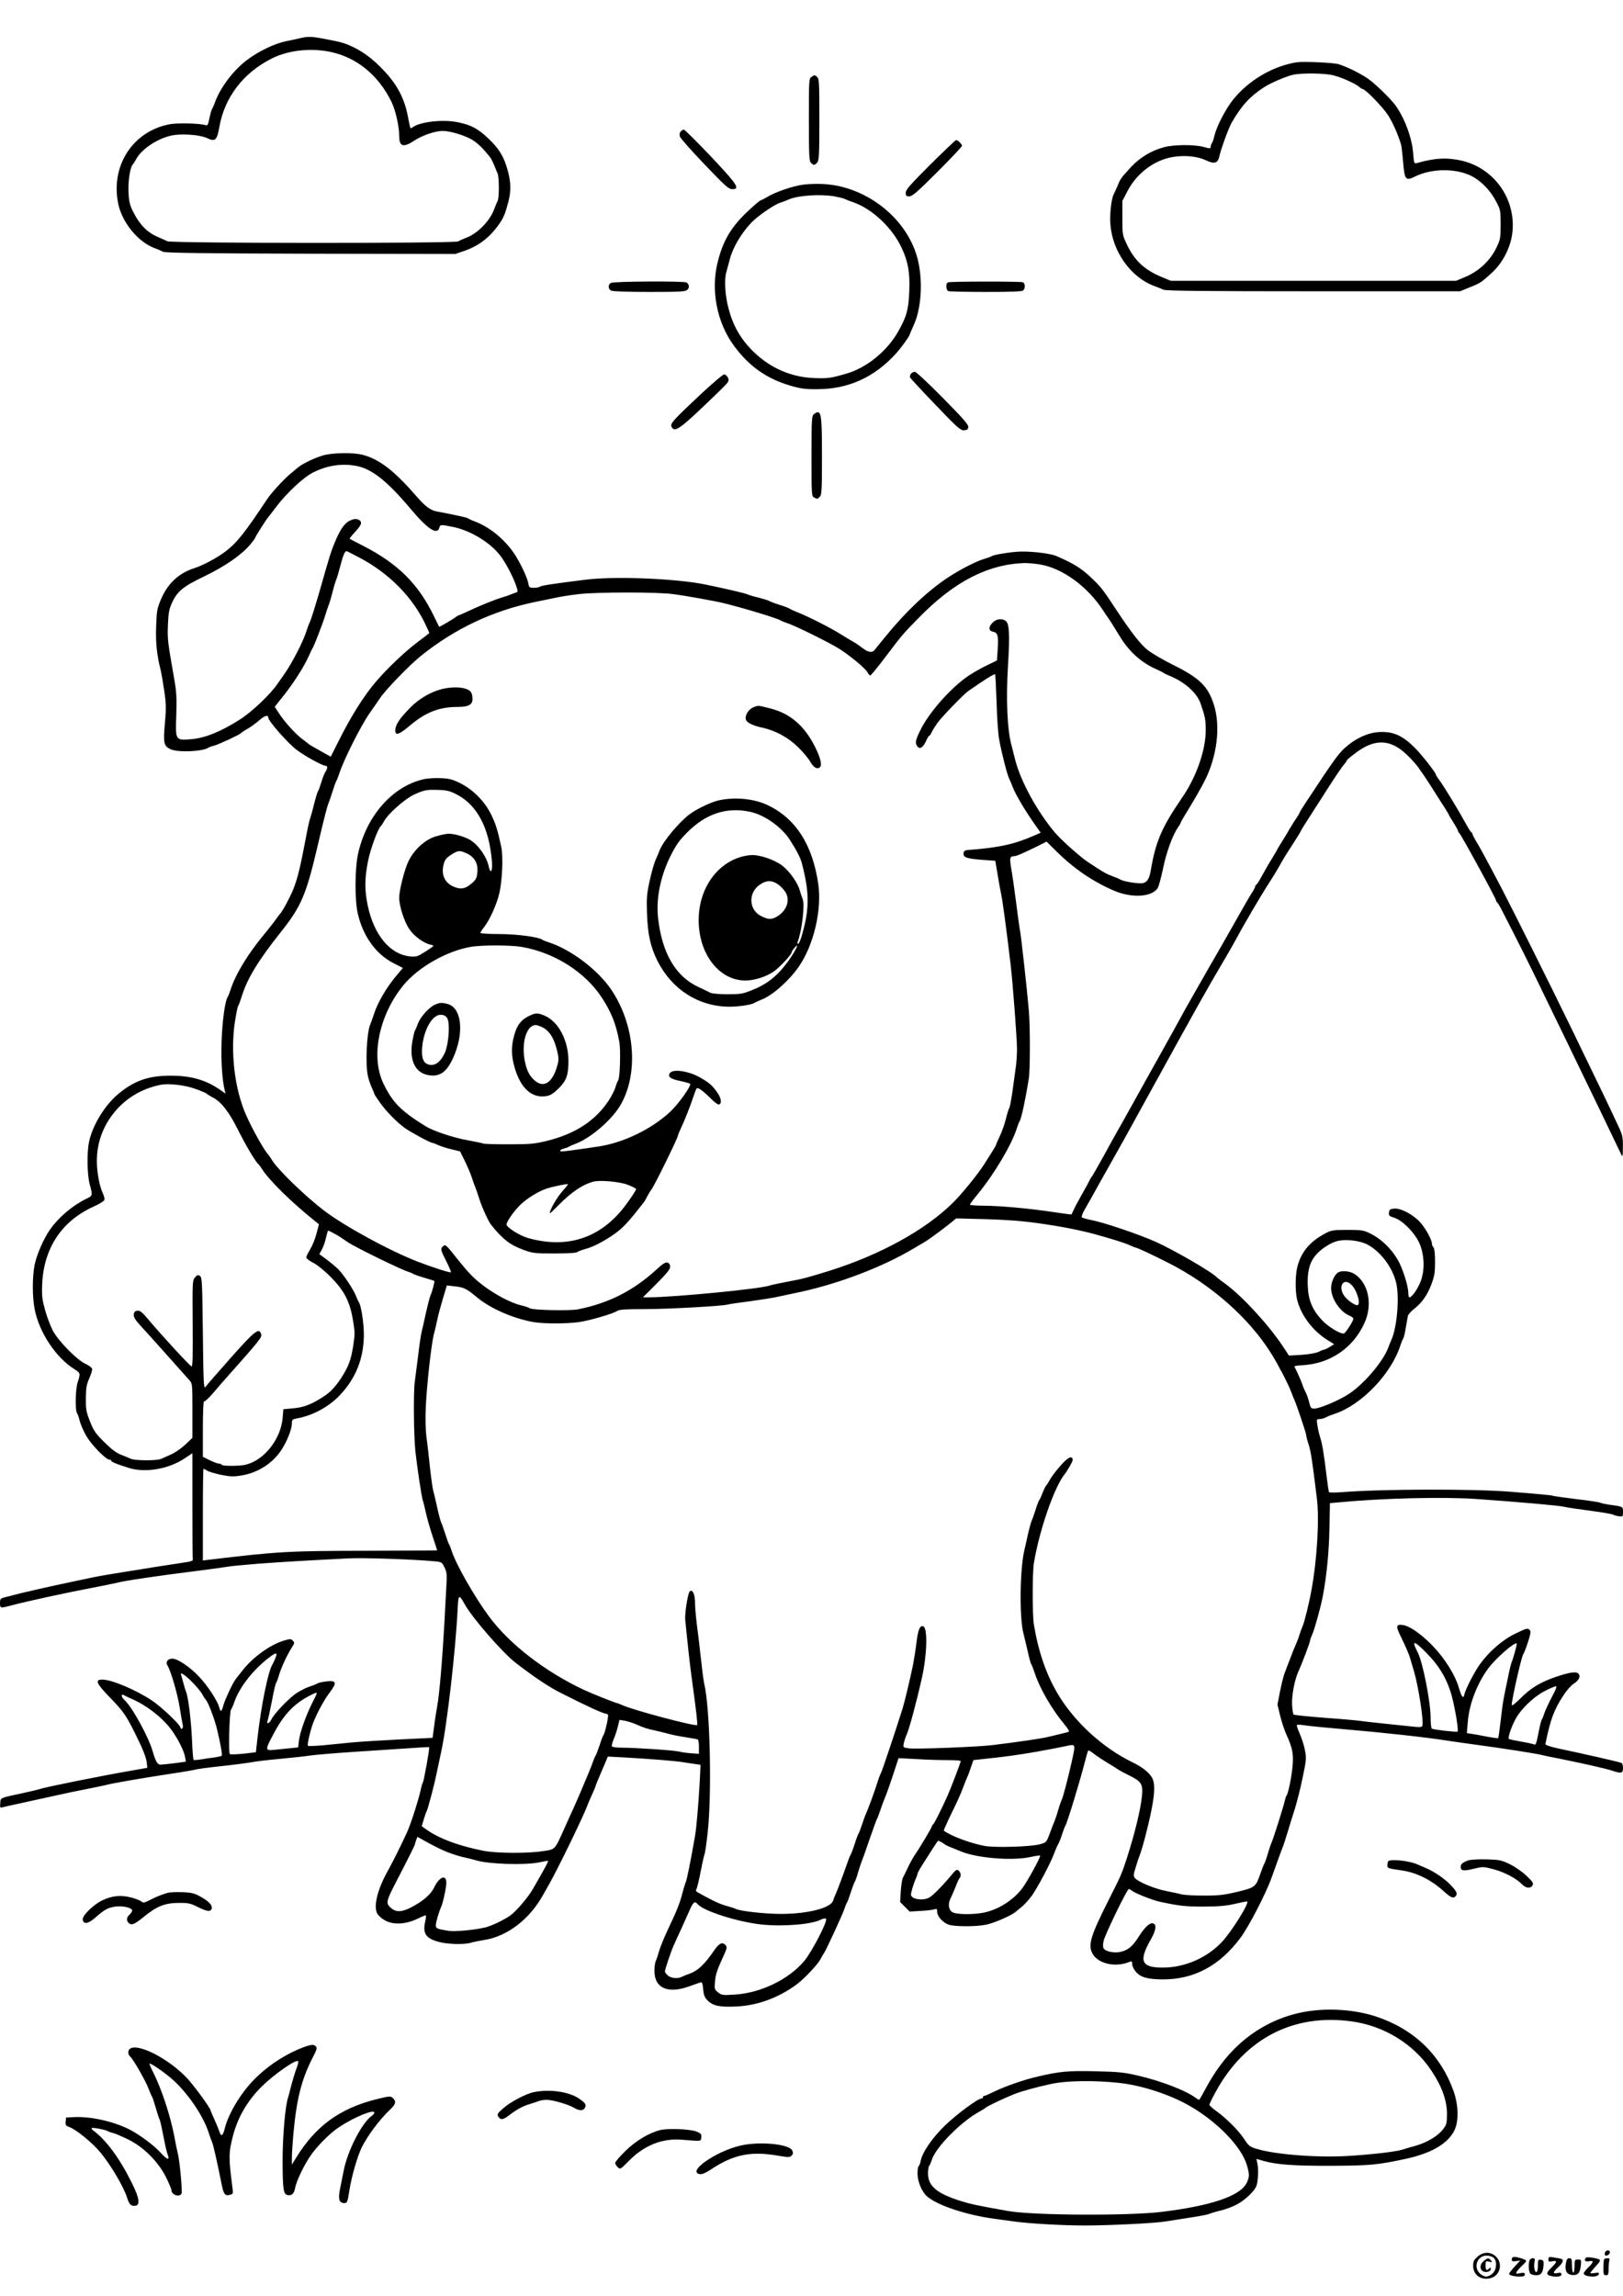 <?xml version="1.0" standalone="no"?>
<!DOCTYPE svg PUBLIC "-//W3C//DTD SVG 20010904//EN"
 "http://www.w3.org/TR/2001/REC-SVG-20010904/DTD/svg10.dtd">
<svg version="1.0" xmlns="http://www.w3.org/2000/svg"
 width="1240pt" height="1754pt" viewBox="0 0 1240 1754"
 preserveAspectRatio="xMidYMid meet">

<g transform="translate(0,1754) scale(0.1,-0.1)"
fill="#000000" stroke="none">
<path d="M2300 17250 c-19 -5 -71 -16 -115 -25 -89 -18 -215 -79 -304 -148
-100 -77 -196 -205 -237 -314 -9 -26 -21 -52 -25 -58 -4 -5 -12 -36 -19 -68
-11 -54 -14 -58 -33 -52 -43 13 -213 17 -270 6 -284 -53 -455 -320 -393 -611
31 -143 152 -289 278 -336 24 -8 52 -21 63 -27 15 -9 301 -13 1127 -15 l1107
-2 70 24 c113 40 195 104 267 208 34 50 44 75 69 171 20 79 19 143 -6 235 -28
104 -66 167 -148 244 -79 75 -130 103 -232 124 -114 24 -292 4 -347 -39 -7 -5
-14 -8 -16 -6 -2 2 -11 41 -19 87 -27 142 -84 249 -191 360 -73 77 -144 131
-217 167 -70 35 -94 42 -214 65 -106 21 -139 23 -195 10z m213 -104 c207 -40
376 -176 478 -384 31 -64 59 -187 59 -260 0 -82 30 -92 114 -37 59 40 161 75
219 75 57 0 174 -36 228 -70 43 -28 78 -62 132 -129 9 -12 24 -41 33 -64 9
-23 20 -50 25 -60 13 -25 14 -188 1 -212 -6 -11 -18 -40 -27 -64 -32 -89 -127
-185 -212 -217 -27 -10 -54 -22 -62 -28 -21 -16 -2189 -15 -2222 1 -13 6 -45
21 -71 32 -80 33 -140 93 -188 188 -28 55 -34 79 -38 150 -5 85 12 195 32 216
6 7 17 24 25 39 44 85 184 173 297 187 81 10 203 -2 246 -24 62 -30 76 -17 94
85 39 226 183 414 400 523 123 62 287 81 437 53z"/>
<path d="M9905 17064 c-182 -30 -363 -136 -483 -284 -57 -71 -126 -203 -143
-275 -6 -27 -16 -54 -20 -59 -5 -6 -9 -17 -9 -27 0 -15 -5 -15 -52 -2 -71 20
-228 19 -303 -1 -96 -25 -184 -78 -251 -149 -80 -87 -83 -91 -105 -145 -11
-26 -24 -54 -29 -64 -19 -35 -33 -153 -26 -235 16 -206 157 -403 336 -468 25
-9 56 -22 69 -28 18 -9 317 -12 1145 -12 l1121 0 76 31 c84 34 84 35 169 112
77 71 135 180 152 285 40 260 -125 507 -381 569 -112 26 -209 22 -347 -18 -20
-5 -21 -1 -27 73 -8 119 -67 276 -139 373 -40 52 -155 164 -208 200 -61 42
-164 92 -225 110 -42 12 -269 22 -320 14z m280 -99 c63 -15 178 -66 202 -91 8
-7 19 -14 24 -14 20 0 155 -139 194 -200 36 -56 79 -153 100 -227 3 -12 10
-70 15 -129 11 -138 19 -149 92 -112 138 68 341 63 458 -12 66 -43 123 -106
161 -180 33 -62 34 -70 34 -175 0 -103 -2 -114 -32 -177 -46 -96 -130 -176
-230 -220 l-78 -33 -1090 0 -1090 0 -70 29 c-133 56 -208 126 -267 252 -32 67
-33 73 -33 199 l0 130 38 73 c71 138 206 240 349 263 90 15 188 5 253 -26 63
-30 90 -22 101 30 12 57 72 220 95 260 78 132 135 195 244 267 51 34 175 87
229 98 68 13 237 11 301 -5z"/>
<path d="M6202 16954 c-22 -15 -22 -17 -22 -329 0 -272 2 -316 16 -329 20 -20
27 -20 47 2 15 16 17 54 17 329 0 286 -1 311 -18 326 -16 15 -20 15 -40 1z"/>
<path d="M5200 16535 c-7 -8 -10 -25 -6 -37 3 -13 88 -108 188 -213 159 -166
185 -190 212 -190 63 0 41 34 -163 250 -107 113 -200 205 -206 205 -7 0 -18
-7 -25 -15z"/>
<path d="M7108 16283 c-154 -154 -188 -192 -188 -215 0 -24 4 -28 28 -28 22 0
62 35 215 188 103 103 187 192 187 198 0 13 -32 44 -45 44 -5 0 -93 -84 -197
-187z"/>
<path d="M6140 16130 c-80 -10 -221 -58 -282 -97 -21 -12 -41 -23 -46 -23 -5
0 -43 -32 -86 -72 -134 -123 -199 -228 -241 -393 -57 -217 -9 -469 124 -648
115 -156 248 -250 433 -304 77 -22 112 -27 203 -26 238 1 436 91 601 273 39
43 104 133 104 144 0 2 14 34 30 70 58 125 72 327 35 491 -71 314 -384 569
-720 589 -44 3 -114 1 -155 -4z m236 -90 c32 -6 68 -15 79 -20 11 -6 40 -17
64 -25 144 -50 299 -195 370 -349 49 -104 64 -189 58 -331 -6 -141 -20 -193
-84 -306 -84 -150 -240 -277 -393 -322 -123 -36 -145 -39 -250 -35 -179 7
-341 79 -470 208 -93 93 -150 193 -184 324 -27 101 -34 223 -16 280 5 17 16
60 26 96 22 87 86 196 163 278 42 46 176 139 218 152 21 7 52 18 68 26 71 31
240 43 351 24z"/>
<path d="M4668 15379 c-24 -13 -23 -46 1 -59 12 -6 123 -10 292 -10 235 0 275
2 290 16 18 16 15 42 -5 56 -17 12 -558 9 -578 -3z"/>
<path d="M7243 15383 c-19 -7 -16 -60 3 -67 9 -3 138 -6 288 -6 198 0 275 3
284 12 17 17 15 55 -4 62 -19 7 -553 7 -571 -1z"/>
<path d="M6960 14685 c-6 -8 -10 -20 -8 -27 3 -7 90 -101 194 -209 168 -176
192 -197 219 -196 23 2 31 7 33 24 3 18 -39 66 -194 223 -108 110 -205 200
-214 200 -10 0 -23 -7 -30 -15z"/>
<path d="M5350 14525 c-213 -200 -232 -222 -219 -246 25 -47 64 -18 349 258
90 87 94 92 82 117 -6 14 -20 26 -29 26 -10 0 -92 -70 -183 -155z"/>
<path d="M6218 14376 c-16 -12 -18 -40 -18 -319 0 -293 1 -307 19 -317 25 -13
27 -13 45 6 14 13 16 56 16 310 0 335 -6 363 -62 320z"/>
<path d="M2482 14065 c-57 -13 -172 -66 -208 -98 -8 -7 -36 -30 -62 -52 -47
-40 -140 -141 -171 -188 -173 -260 -230 -332 -319 -400 -61 -47 -171 -106
-237 -127 -119 -38 -204 -117 -255 -238 -30 -71 -33 -88 -37 -207 -5 -125 6
-223 36 -340 5 -22 17 -91 26 -154 15 -98 15 -132 5 -245 -14 -151 -9 -175 43
-199 55 -27 251 -18 292 13 6 4 23 10 40 14 33 8 197 84 205 95 3 4 25 19 50
33 25 14 65 44 90 65 43 38 70 45 70 20 1 -25 149 -194 214 -243 64 -49 200
-124 225 -124 15 0 14 -21 -2 -45 -8 -11 -22 -47 -32 -80 -10 -33 -21 -64 -26
-70 -4 -5 -17 -48 -29 -95 -11 -47 -25 -96 -30 -110 -6 -14 -21 -83 -34 -155
-42 -221 -63 -307 -94 -385 -26 -65 -85 -174 -102 -190 -3 -3 -17 -21 -30 -40
-13 -19 -54 -71 -90 -115 -127 -152 -223 -311 -260 -430 -7 -22 -16 -44 -20
-50 -20 -26 -42 -184 -47 -340 -5 -154 4 -291 24 -374 l6 -25 -31 22 c-114 81
-226 115 -387 115 -169 1 -280 -38 -402 -140 -103 -86 -197 -240 -223 -367
-17 -81 -14 -249 5 -321 24 -90 25 -88 -31 -115 -103 -51 -212 -144 -275 -237
-47 -68 -97 -184 -114 -262 -19 -94 -19 -252 1 -348 36 -175 162 -363 301
-451 48 -30 49 -33 27 -99 -18 -51 -21 -216 -6 -237 5 -6 15 -33 21 -60 7 -27
30 -80 51 -116 40 -68 149 -180 176 -180 8 0 14 -4 14 -9 0 -8 44 -26 137 -55
124 -38 300 -8 421 72 l62 41 0 -404 c0 -223 1 -408 3 -412 1 -4 -18 -11 -43
-15 -25 -4 -133 -21 -240 -37 -279 -44 -428 -69 -485 -81 -27 -6 -102 -22
-165 -35 -130 -27 -352 -77 -420 -95 -25 -7 -62 -16 -82 -21 -35 -9 -38 -13
-38 -44 0 -39 4 -40 65 -24 146 39 437 102 685 149 58 11 123 25 145 30 55 15
326 55 600 89 127 16 241 32 255 35 14 3 113 12 220 21 176 13 306 21 690 41
112 6 497 -7 655 -22 59 -5 61 -6 81 -47 19 -39 20 -53 13 -167 -4 -69 -10
-179 -13 -245 -17 -300 -39 -562 -57 -655 -5 -30 -16 -95 -22 -145 l-12 -90
-250 -12 c-137 -7 -302 -17 -365 -23 -63 -6 -164 -16 -223 -22 -60 -5 -111 -7
-114 -4 -9 9 22 136 47 194 34 79 81 165 123 219 53 71 46 88 -30 79 -31 -4
-61 -10 -67 -15 -6 -4 -33 -16 -60 -24 -27 -9 -70 -31 -97 -48 -58 -37 -174
-158 -196 -204 -16 -33 -41 -39 -28 -6 4 9 18 74 32 145 13 72 28 135 32 140
5 6 14 31 21 55 14 53 64 161 98 214 23 35 24 39 9 54 -15 16 -21 15 -74 -1
-102 -32 -232 -126 -311 -227 -23 -29 -46 -59 -51 -65 -22 -27 -81 -154 -93
-196 -14 -54 -23 -60 -33 -21 -12 49 -89 167 -154 235 -69 74 -164 138 -204
138 -36 0 -55 -26 -37 -53 26 -43 79 -225 94 -328 9 -57 19 -114 22 -125 3
-12 1 -25 -5 -28 -6 -4 -11 -2 -11 4 0 23 -146 162 -225 214 -120 79 -303 156
-373 156 -59 0 -48 -27 56 -135 105 -108 124 -136 196 -280 59 -118 85 -185
88 -226 l3 -33 -125 -22 c-225 -39 -663 -127 -691 -139 -9 -3 -65 -17 -125
-30 -191 -41 -179 -36 -182 -79 -3 -33 -1 -37 15 -32 10 3 72 17 138 31 66 14
181 40 255 56 74 17 190 41 257 54 67 13 132 27 144 30 30 10 266 51 489 85
102 15 192 31 200 34 8 3 98 15 200 26 102 11 205 25 230 30 25 5 122 17 215
25 94 9 195 20 225 25 30 5 195 19 365 30 171 11 362 24 425 28 63 5 117 7
119 6 5 -5 -40 -257 -48 -269 -4 -5 -13 -37 -20 -70 -16 -72 -74 -253 -103
-315 -47 -102 -105 -219 -142 -285 -87 -154 -118 -292 -78 -341 66 -79 185
-89 310 -27 28 14 54 24 56 22 2 -2 0 -25 -6 -50 -20 -87 6 -126 102 -152 65
-19 196 -22 244 -8 17 6 64 15 105 22 176 27 347 158 450 344 13 22 38 67 56
100 31 53 156 304 205 410 41 87 80 175 80 180 0 2 14 34 30 70 17 36 30 68
30 71 0 5 12 34 78 188 l16 38 116 -6 c227 -13 396 -27 460 -37 36 -6 80 -13
99 -15 l33 -5 -6 -127 c-9 -166 -25 -354 -36 -417 -31 -178 -62 -333 -70 -350
-5 -11 -17 -49 -26 -85 -18 -73 -44 -138 -114 -285 -26 -55 -55 -127 -65 -160
-9 -33 -21 -68 -26 -77 -5 -10 -9 -43 -9 -74 0 -130 101 -176 263 -118 39 14
79 28 88 31 13 4 17 -6 21 -51 4 -45 11 -63 33 -86 41 -42 91 -53 220 -47 161
7 320 65 461 168 58 43 163 154 184 196 8 15 18 34 24 41 16 22 142 295 156
337 7 22 16 45 20 50 5 6 18 42 30 80 13 39 26 75 30 80 5 6 16 37 25 70 10
33 23 74 30 90 7 17 34 93 60 170 27 77 51 145 55 150 4 6 15 35 25 65 10 30
24 69 31 85 14 31 49 130 87 248 l22 67 135 -7 c74 -5 181 -8 238 -8 56 0 102
-3 102 -7 0 -11 -78 -215 -102 -268 -51 -113 -103 -215 -110 -218 -5 -2 -8 -7
-8 -12 0 -8 -84 -151 -133 -223 -15 -23 -39 -67 -53 -97 -14 -30 -30 -64 -36
-74 -6 -11 -13 -57 -16 -102 l-5 -83 37 -37 36 -36 83 5 c45 2 92 8 105 12 19
6 22 4 22 -18 0 -35 43 -83 88 -99 46 -16 217 -16 291 1 57 12 185 68 217 94
11 9 34 28 52 43 19 15 51 51 73 80 43 59 146 252 174 329 10 28 24 59 31 70
6 11 20 45 29 75 10 30 21 60 25 65 13 18 113 346 149 488 11 43 22 81 25 85
3 3 23 -8 44 -25 20 -16 69 -48 107 -71 39 -23 75 -46 81 -51 7 -5 42 -24 79
-42 96 -47 108 -67 100 -155 -10 -104 -54 -286 -115 -476 -41 -125 -42 -128
-143 -328 -134 -266 -155 -336 -122 -400 42 -81 177 -112 288 -65 14 6 17 2
17 -19 0 -14 13 -41 30 -60 36 -41 92 -56 206 -56 238 0 434 105 593 320 63
85 195 340 236 457 38 107 81 225 89 243 3 8 18 53 32 100 14 47 39 128 56
180 16 52 44 160 60 240 28 134 30 150 18 210 -6 36 -25 93 -40 127 -16 35
-25 65 -21 67 4 3 36 1 72 -5 35 -5 170 -18 299 -29 271 -23 630 -62 769 -85
53 -8 164 -24 246 -35 174 -23 449 -66 485 -76 14 -4 77 -17 140 -29 182 -37
351 -75 398 -91 69 -23 82 -20 82 21 0 20 -6 37 -12 39 -50 15 -285 68 -478
109 -64 14 -104 27 -103 34 37 185 65 262 139 374 23 37 59 76 78 88 39 25 54
55 36 76 -16 19 -68 12 -175 -25 -117 -40 -191 -85 -267 -162 -44 -44 -68 -62
-68 -50 2 49 74 367 88 386 5 6 21 47 35 90 20 59 24 83 16 93 -16 19 -23 17
-114 -27 -96 -46 -202 -139 -270 -235 -42 -59 -109 -190 -117 -228 -6 -36 -21
-21 -38 38 -22 78 -62 153 -127 242 -90 121 -228 236 -300 249 -56 10 -61 -6
-25 -78 37 -76 68 -146 75 -173 3 -11 17 -58 31 -105 33 -112 75 -382 63 -413
-4 -11 -20 -12 -83 -5 -44 5 -142 15 -219 23 -77 8 -156 17 -175 20 -19 3
-139 14 -267 23 -128 10 -236 21 -240 25 -4 4 -9 37 -11 72 -5 71 19 194 49
260 27 58 89 223 89 236 0 6 7 25 15 42 18 40 63 200 81 292 29 151 48 338 51
522 l4 191 67 6 c337 32 794 43 1047 26 316 -22 644 -51 676 -60 19 -5 108
-18 199 -30 91 -12 170 -26 175 -30 6 -4 25 -10 43 -12 31 -4 32 -4 32 33 0
41 1 41 -105 55 -27 4 -57 10 -65 14 -8 5 -93 18 -189 29 -95 12 -177 23 -180
26 -6 3 -118 14 -321 30 -289 23 -982 21 -1285 -3 -53 -4 -99 -4 -101 0 -3 4
-11 60 -19 125 -19 163 -34 251 -50 298 -7 22 -16 61 -20 88 -7 45 -6 47 16
47 13 0 36 6 51 14 14 8 43 19 65 26 205 68 433 305 503 525 7 22 16 45 21 50
4 6 13 42 19 80 7 39 14 80 16 91 2 12 23 36 46 54 61 47 104 108 135 192 23
62 27 88 27 171 0 61 -5 102 -12 109 -7 7 -12 19 -12 28 0 30 -50 120 -91 165
-55 59 -147 107 -197 103 -32 -3 -37 -7 -40 -30 -3 -24 2 -28 40 -40 66 -20
167 -125 198 -208 36 -95 35 -212 -3 -295 -27 -58 -62 -105 -79 -105 -4 0 -8
12 -8 28 0 50 -30 152 -66 230 -45 93 -130 182 -220 227 -56 28 -66 30 -179
30 -111 0 -124 -2 -170 -27 -114 -60 -179 -136 -210 -243 -19 -64 -21 -188 -6
-258 27 -117 115 -237 225 -308 l59 -37 -34 -21 c-19 -12 -38 -21 -44 -21 -5
0 -23 -7 -40 -16 -18 -9 -70 -19 -128 -23 l-99 -6 -46 70 c-110 165 -305 378
-437 476 -33 24 -62 46 -65 49 -36 41 -324 208 -470 274 -127 57 -396 148
-490 166 -36 7 -69 16 -74 21 -5 4 4 29 19 56 37 64 72 126 109 194 17 31 56
100 86 153 98 173 108 191 309 557 368 669 428 775 551 984 30 50 66 113 81
140 85 158 203 359 284 485 23 36 52 83 64 105 30 54 55 96 118 192 29 46 53
85 53 88 0 2 26 45 58 94 31 49 99 155 150 234 51 80 104 158 117 173 14 16
25 32 25 36 0 3 30 29 68 57 144 109 262 106 385 -9 35 -33 77 -79 93 -102 16
-24 33 -47 37 -53 4 -5 28 -41 53 -80 24 -38 49 -77 54 -85 51 -79 90 -141 90
-145 0 -3 16 -29 35 -59 19 -30 35 -59 35 -65 0 -5 4 -11 8 -13 10 -4 282
-501 282 -516 0 -6 3 -12 8 -14 4 -2 22 -32 40 -68 115 -223 223 -439 300
-600 50 -102 134 -275 187 -385 188 -387 405 -838 422 -875 10 -21 12 -12 12
58 1 73 -3 91 -30 150 -82 176 -115 245 -366 762 -138 285 -463 936 -536 1075
-118 224 -170 320 -194 357 -12 21 -23 42 -23 47 0 5 -4 11 -8 13 -5 2 -22 28
-38 58 -64 116 -173 296 -211 346 -13 17 -23 34 -23 38 0 13 -107 150 -156
199 -101 103 -176 134 -292 124 -81 -8 -170 -51 -246 -119 -49 -43 -90 -100
-298 -416 -26 -40 -48 -75 -48 -78 0 -4 -14 -26 -30 -51 -17 -24 -39 -61 -51
-81 -11 -20 -33 -57 -49 -82 -16 -25 -33 -52 -37 -60 -3 -8 -17 -32 -30 -53
-30 -48 -58 -96 -97 -167 -16 -30 -33 -56 -38 -58 -4 -2 -8 -8 -8 -13 0 -5
-11 -28 -26 -50 -27 -43 -45 -75 -104 -179 -68 -120 -173 -305 -191 -335 -10
-16 -41 -70 -69 -120 -28 -49 -64 -112 -80 -140 -16 -27 -83 -146 -147 -264
-120 -216 -147 -265 -199 -357 -16 -28 -69 -124 -119 -214 -49 -89 -101 -181
-115 -205 -14 -24 -63 -112 -109 -197 -47 -84 -87 -155 -91 -158 -3 -3 -11
-16 -18 -30 -6 -14 -32 -61 -57 -105 -25 -44 -53 -96 -61 -115 -9 -19 -17 -36
-18 -37 -1 -1 -62 7 -136 18 -192 29 -408 48 -532 49 -60 0 -108 4 -108 8 0 4
28 42 63 84 128 157 257 376 297 503 7 22 16 45 20 50 13 19 45 168 70 325 11
69 11 406 0 525 -13 154 -59 568 -66 600 -4 17 -17 113 -30 215 -13 102 -30
221 -38 265 -14 82 -11 94 22 95 17 0 59 18 168 71 l80 40 75 -74 c132 -131
278 -231 439 -300 136 -59 289 -50 334 18 9 13 27 81 42 152 25 123 73 254
115 315 11 14 19 29 19 33 0 4 32 59 72 123 39 65 91 155 114 202 93 186 120
411 69 574 -45 144 -109 207 -318 310 -73 36 -157 86 -188 110 -55 43 -128
137 -242 310 -101 154 -115 172 -193 246 -74 70 -132 106 -264 163 -50 22
-221 40 -304 32 -83 -7 -177 -24 -191 -34 -5 -4 -30 -13 -55 -20 -62 -18 -190
-84 -280 -144 -155 -103 -320 -259 -473 -447 -42 -52 -82 -101 -87 -107 -17
-21 -50 -15 -89 16 -20 15 -49 36 -66 45 -16 9 -59 35 -95 57 -76 49 -252 138
-330 169 -30 12 -59 25 -65 29 -5 5 -41 19 -80 31 -38 12 -74 26 -80 30 -5 4
-41 15 -80 25 -38 9 -77 21 -85 25 -14 8 -166 43 -320 75 -225 46 -692 65
-915 37 -236 -29 -341 -45 -349 -53 -6 -5 -27 -9 -47 -9 -34 0 -37 3 -43 35
-9 47 -62 158 -108 227 -73 108 -184 200 -298 244 -25 9 -49 20 -55 25 -8 6
-105 27 -242 53 -44 9 -84 38 -145 108 -175 202 -287 289 -418 324 -67 17
-204 17 -288 -1z m250 -86 c114 -25 228 -116 406 -327 131 -156 203 -202 219
-142 6 24 10 24 108 4 134 -28 286 -122 360 -222 42 -56 95 -159 118 -225 15
-45 15 -48 -1 -53 -9 -3 -26 -10 -37 -14 -11 -5 -42 -16 -70 -24 -56 -17 -168
-62 -263 -107 -34 -16 -64 -29 -67 -29 -3 0 -11 -5 -18 -10 -17 -15 -130 -81
-132 -78 -1 2 -19 38 -40 82 -120 247 -274 400 -543 538 -53 27 -99 51 -101
53 -1 2 18 26 43 53 51 55 57 77 23 93 -16 7 -32 6 -60 -6 -43 -18 -77 -66
-120 -170 -27 -65 -39 -102 -102 -325 -43 -150 -75 -254 -89 -285 -8 -16 -19
-48 -26 -70 -25 -78 -106 -235 -164 -319 -23 -32 -48 -68 -56 -80 -54 -80
-197 -215 -285 -271 -151 -96 -272 -144 -378 -152 -117 -9 -117 -9 -110 185 4
134 2 175 -17 282 -49 280 -51 295 -47 405 4 93 8 119 31 170 41 89 85 125
248 203 155 75 279 160 347 239 22 26 41 51 41 56 0 7 88 145 100 157 3 3 31
40 63 82 80 105 207 223 281 260 111 55 225 71 338 47z m17 -700 c228 -121
408 -305 506 -518 14 -29 25 -55 25 -56 0 -2 -39 -32 -87 -68 -96 -71 -236
-204 -323 -307 -94 -110 -194 -271 -289 -463 l-54 -107 -76 42 c-42 23 -80 46
-86 50 -5 4 -33 25 -60 46 -54 42 -134 131 -178 200 l-28 43 73 92 c75 95 153
218 188 297 11 25 24 53 30 62 14 25 76 185 95 248 9 30 21 64 25 75 5 11 19
56 30 100 11 44 25 89 30 100 5 11 19 58 31 105 20 79 34 110 47 110 3 0 48
-23 101 -51z m5192 -50 c173 -27 366 -166 487 -352 15 -23 30 -46 35 -52 13
-17 51 -78 92 -145 70 -116 162 -199 275 -250 30 -14 57 -27 60 -30 3 -4 21
-12 40 -20 117 -46 213 -130 242 -212 35 -102 40 -123 40 -206 0 -153 -72
-358 -181 -516 -155 -226 -202 -334 -240 -561 -10 -56 -27 -84 -58 -91 -28 -7
-144 11 -171 26 -9 6 -40 19 -68 29 -45 17 -76 35 -189 111 -54 36 -205 171
-246 221 -136 162 -262 393 -303 556 -8 32 -22 85 -30 118 -31 119 -40 349
-25 595 15 241 11 326 -17 347 -28 21 -72 16 -99 -12 -35 -34 -33 -64 4 -71
35 -7 41 -33 33 -144 l-5 -75 -88 -43 c-49 -24 -117 -64 -151 -89 -131 -97
-281 -269 -345 -398 -38 -77 -43 -100 -26 -124 19 -28 44 -14 68 38 10 23 21
41 25 41 4 0 12 12 19 28 7 15 27 47 44 71 35 47 199 217 233 241 125 87 193
130 207 130 2 0 7 -96 11 -212 3 -117 12 -247 20 -288 18 -100 63 -275 76
-297 5 -10 19 -42 30 -71 20 -53 95 -179 170 -285 l41 -58 -53 -23 c-147 -65
-273 -92 -493 -108 -32 -2 -41 -7 -43 -25 -5 -32 24 -42 140 -51 l102 -7 18
-105 c9 -58 22 -127 28 -155 10 -44 41 -277 71 -530 17 -146 49 -568 49 -648
0 -43 -4 -108 -10 -145 -5 -37 -16 -119 -25 -182 -9 -63 -20 -119 -24 -125 -5
-5 -16 -41 -25 -79 -9 -38 -30 -97 -46 -132 -17 -35 -30 -66 -30 -69 0 -3 -12
-24 -27 -48 -15 -23 -42 -67 -61 -97 -49 -77 -168 -224 -238 -294 -210 -210
-560 -402 -949 -524 -175 -54 -198 -60 -315 -82 -63 -12 -126 -25 -140 -30
-71 -26 -736 -90 -926 -90 l-42 0 104 104 c77 77 104 110 104 129 0 17 -7 28
-20 32 -16 5 -36 -8 -87 -55 -175 -160 -363 -255 -598 -302 -61 -12 -348 -6
-366 8 -8 6 -39 16 -69 23 -113 28 -292 137 -386 237 -23 24 -64 72 -91 106
-95 120 -99 124 -117 109 -23 -19 -21 -27 24 -116 22 -43 37 -81 35 -84 -6 -5
-147 40 -255 82 -219 85 -566 275 -720 394 -142 110 -338 299 -387 374 -15 24
-30 46 -33 49 -30 30 -121 191 -171 305 -86 196 -119 471 -85 705 10 63 21
119 25 125 5 5 18 42 30 80 41 131 125 270 299 488 153 193 191 281 278 652
49 211 75 311 84 330 5 11 19 52 31 90 12 39 25 75 29 80 4 6 13 28 20 50 33
105 166 371 236 470 27 39 63 90 79 114 42 63 226 253 310 320 258 208 548
345 870 412 50 10 122 25 160 33 39 9 120 21 180 28 146 16 594 16 715 0 96
-12 335 -55 400 -72 163 -41 405 -115 425 -130 6 -4 28 -13 50 -20 62 -20 333
-154 405 -201 85 -56 192 -145 208 -175 7 -13 17 -24 21 -24 5 0 55 61 111
135 130 172 134 178 260 306 269 276 528 409 808 418 24 0 75 -4 113 -10z
m-6456 -4004 c44 -15 87 -33 95 -40 8 -7 29 -20 45 -28 65 -33 124 -109 193
-247 63 -125 132 -241 158 -265 6 -5 17 -21 26 -35 53 -85 229 -258 409 -401
l26 -21 -19 -71 c-10 -40 -32 -94 -48 -120 -17 -27 -30 -55 -30 -62 0 -8 24
-27 53 -41 30 -15 87 -61 133 -108 105 -105 148 -190 171 -333 16 -94 15 -108
0 -204 -12 -72 -27 -122 -49 -164 -48 -93 -107 -167 -161 -203 -101 -68 -163
-93 -249 -100 l-73 -7 -6 -70 c-13 -137 -109 -278 -228 -334 -45 -21 -73 -26
-143 -28 -48 -1 -90 2 -93 7 -4 6 -14 10 -24 10 -9 0 -40 12 -69 26 l-52 26 0
214 c0 131 4 213 9 209 6 -3 38 27 72 67 34 40 72 84 85 98 277 312 287 325
279 350 -16 50 -47 26 -231 -181 -98 -111 -186 -211 -194 -223 -13 -19 -16 23
-20 408 -5 400 -6 430 -23 440 -15 9 -22 7 -38 -13 -19 -23 -19 -38 -17 -353
2 -232 0 -328 -8 -326 -13 3 -229 238 -324 351 -53 64 -70 77 -90 75 -18 -2
-26 -10 -28 -29 -2 -19 10 -40 51 -85 30 -32 121 -133 202 -224 81 -91 158
-177 171 -192 24 -26 24 -28 24 -233 l0 -208 -53 -51 c-30 -28 -78 -62 -108
-75 -30 -13 -65 -29 -78 -35 -32 -15 -201 -14 -232 1 -13 6 -46 19 -73 30 -33
12 -71 40 -115 83 -84 82 -95 98 -128 184 -24 61 -28 85 -27 166 1 80 5 104
27 153 14 32 24 64 20 73 -3 8 -26 25 -52 37 -65 30 -208 176 -248 254 -18 34
-44 104 -58 154 -22 78 -26 108 -23 193 10 279 148 488 393 599 45 20 81 43
83 52 2 9 -4 32 -13 51 -25 53 -45 161 -45 245 0 152 55 290 162 405 86 91
200 153 328 178 58 11 177 -2 255 -29z m6455 -1030 c165 -23 301 -50 415 -80
131 -36 234 -68 272 -85 24 -11 46 -20 49 -20 11 0 127 -54 251 -117 326 -165
615 -420 784 -690 51 -81 126 -224 150 -286 11 -29 24 -61 29 -72 15 -31 90
-255 90 -269 0 -8 8 -40 19 -73 17 -53 27 -122 62 -408 20 -158 2 -466 -41
-700 -19 -106 -54 -247 -69 -280 -5 -11 -15 -38 -22 -60 -6 -22 -20 -58 -30
-80 -10 -22 -30 -71 -44 -110 -15 -38 -33 -88 -42 -110 -8 -22 -23 -84 -34
-138 l-19 -98 21 -87 c12 -48 34 -114 50 -148 43 -96 52 -140 45 -229 -7 -83
-33 -213 -46 -230 -4 -5 -10 -23 -14 -40 -10 -46 -86 -286 -101 -320 -7 -16
-21 -57 -30 -90 -10 -33 -21 -64 -25 -70 -4 -5 -17 -40 -30 -76 -36 -104 -40
-107 -176 -140 -100 -24 -140 -29 -253 -29 -73 0 -150 4 -170 9 -20 5 -74 17
-121 26 -89 17 -215 70 -239 99 -13 15 -12 26 8 89 12 40 26 81 31 92 5 11 21
65 36 120 71 273 87 399 59 459 -20 42 -74 86 -150 123 -229 110 -448 311
-576 528 -88 151 -145 317 -180 525 -12 71 -12 398 0 470 42 253 157 584 236
680 7 8 25 37 40 63 21 36 25 51 16 60 -8 8 -18 6 -38 -9 -33 -24 -113 -121
-134 -161 -8 -15 -19 -34 -26 -40 -6 -7 -19 -34 -29 -60 -10 -27 -21 -50 -25
-53 -3 -3 -16 -36 -28 -75 -12 -38 -26 -77 -30 -85 -4 -8 -15 -46 -24 -85 -8
-38 -23 -102 -32 -142 -34 -151 -37 -518 -5 -633 5 -19 19 -78 31 -130 11 -52
24 -99 29 -105 4 -5 15 -34 25 -64 38 -117 131 -278 228 -394 22 -26 37 -50
34 -54 -3 -3 -32 -11 -64 -18 -32 -8 -77 -19 -101 -24 -37 -10 -226 -38 -415
-61 -107 -14 -594 -33 -644 -25 -44 6 -44 7 -38 38 4 18 13 46 20 62 23 51 77
253 120 445 38 175 43 374 9 387 -26 10 -41 -28 -53 -131 -7 -56 -19 -130 -26
-166 -25 -119 -62 -274 -79 -330 -44 -142 -159 -486 -166 -495 -4 -5 -17 -39
-28 -75 -23 -72 -65 -188 -86 -235 -8 -16 -21 -55 -31 -85 -10 -30 -21 -59
-25 -65 -4 -5 -18 -41 -30 -80 -12 -38 -26 -74 -30 -80 -4 -5 -17 -37 -28 -70
-31 -89 -71 -196 -86 -230 -8 -16 -17 -40 -21 -53 -17 -57 -194 -102 -399
-102 -120 0 -310 21 -344 38 -9 5 -44 16 -77 25 -50 14 -113 44 -215 102 -14
8 -16 15 -8 28 5 10 20 71 32 136 13 66 26 123 29 128 3 5 14 76 23 159 34
297 19 960 -26 1144 -5 19 -16 105 -25 190 -9 85 -23 202 -31 260 -7 58 -14
132 -14 166 0 66 -19 108 -41 87 -14 -14 -38 -166 -34 -214 11 -117 37 -360
50 -449 34 -246 46 -352 41 -357 -13 -13 -496 116 -572 152 -18 8 -35 15 -38
15 -11 0 -189 71 -256 102 -294 138 -567 348 -723 559 -112 151 -255 402 -287
504 -7 22 -16 45 -20 50 -4 6 -17 42 -29 80 -12 39 -26 77 -31 86 -4 9 -18 58
-29 110 -11 52 -25 109 -30 128 -6 18 -17 99 -26 180 -8 80 -20 186 -27 234
-7 55 -9 142 -5 230 8 174 43 484 61 552 8 28 19 77 26 110 6 33 26 106 43
163 l31 103 61 -7 c70 -8 89 -17 169 -84 104 -87 283 -164 438 -190 78 -12
239 -12 336 0 81 11 265 64 297 86 15 11 64 14 212 14 173 0 594 23 633 35 8
3 85 14 170 25 85 12 184 27 220 36 36 8 106 23 155 33 301 64 639 193 875
334 30 18 70 41 88 52 34 20 152 108 207 153 l30 25 230 -6 c164 -5 280 -14
405 -32z m-5397 -72 c18 -9 44 -24 60 -35 15 -10 40 -27 56 -38 59 -39 404
-208 461 -225 14 -4 30 -11 35 -15 6 -4 44 -18 85 -30 41 -12 76 -23 78 -25 5
-4 -17 -86 -29 -110 -5 -11 -20 -69 -34 -130 -13 -60 -28 -128 -34 -150 -5
-22 -17 -98 -25 -170 -9 -71 -21 -166 -27 -210 -11 -81 -8 -412 5 -535 14
-124 47 -345 56 -370 5 -14 16 -59 25 -100 9 -41 32 -121 51 -178 19 -56 34
-103 34 -105 0 -1 -242 -2 -538 -3 -597 -1 -677 -5 -1209 -69 l-43 -5 0 350
c0 193 2 350 5 350 3 0 16 -6 28 -14 12 -8 60 -22 106 -32 70 -14 96 -15 155
-5 130 21 246 97 313 206 40 64 73 151 73 191 0 29 4 32 38 39 120 21 244 88
328 177 123 129 184 283 184 465 0 87 -21 224 -39 247 -4 6 -14 27 -21 46 -19
49 -91 158 -134 203 -21 20 -62 55 -92 77 l-54 40 20 37 c11 20 25 60 31 90 7
29 14 53 16 53 2 0 18 -7 36 -17z m7901 -88 c106 -55 199 -181 225 -303 23
-112 4 -331 -38 -426 -10 -22 -21 -49 -24 -59 -37 -103 -183 -276 -297 -352
-76 -51 -227 -115 -269 -115 -25 0 -28 5 -40 53 -7 28 -19 61 -26 72 -6 11
-18 38 -25 60 -7 21 -24 60 -36 86 -13 26 -24 49 -24 52 0 3 30 7 68 9 207 13
380 132 466 320 65 141 33 304 -73 375 -38 25 -105 31 -132 10 -26 -20 -49
-73 -49 -116 0 -80 67 -181 142 -212 16 -6 28 -17 28 -23 0 -15 -54 -101 -70
-111 -19 -12 -118 46 -168 99 -73 77 -105 151 -110 254 -6 109 10 179 53 235
38 50 116 103 173 117 63 16 168 4 226 -25z m-118 -310 c44 -44 74 -155 43
-155 -21 0 -74 38 -97 69 -54 73 -7 147 54 86z m-6774 -2442 c59 -105 288
-368 388 -445 148 -114 250 -182 345 -230 197 -100 323 -158 344 -158 5 0 13
-4 16 -10 6 -10 -22 -138 -35 -155 -4 -5 -18 -41 -30 -80 -13 -38 -26 -72 -29
-75 -3 -3 -12 -23 -20 -45 -7 -22 -25 -67 -39 -100 -14 -33 -40 -96 -59 -140
-19 -44 -40 -93 -48 -110 -8 -16 -39 -86 -70 -155 -80 -177 -69 -166 -172
-181 -117 -18 -357 -16 -453 4 -188 38 -327 90 -424 156 l-44 31 14 47 c8 27
18 57 24 68 11 24 56 192 76 290 8 39 24 111 34 160 45 202 112 786 127 1104
5 103 10 105 55 24z m7348 -371 c88 -90 141 -173 180 -287 27 -77 67 -301 56
-312 -6 -6 -182 14 -196 22 -6 3 -10 43 -10 88 -1 124 -61 423 -98 494 -7 12
-16 33 -22 47 -17 45 9 30 90 -52z m675 12 c-9 -33 -20 -68 -25 -79 -5 -11
-19 -67 -30 -125 -12 -58 -26 -123 -30 -146 -5 -22 -16 -100 -24 -174 -9 -73
-17 -135 -20 -137 -3 -3 -57 5 -136 21 -14 3 -42 8 -64 11 l-39 6 7 85 c11
138 71 293 156 409 56 76 203 205 218 191 2 -2 -4 -30 -13 -62z m-9471 -50
c-8 -20 -19 -44 -25 -53 -32 -56 -84 -313 -111 -551 l-13 -115 -95 -11 c-52
-5 -99 -7 -104 -3 -12 10 -3 323 9 340 6 8 17 32 24 54 36 106 127 228 240
322 78 64 96 68 75 17z m-626 -193 c30 -31 61 -69 69 -86 9 -16 19 -32 22 -35
19 -14 74 -159 92 -241 27 -116 38 -182 33 -190 -2 -4 -25 -9 -51 -13 -27 -3
-73 -10 -103 -15 -30 -5 -58 -7 -61 -5 -3 2 -9 70 -12 151 -6 148 -30 340 -46
371 -4 10 -13 38 -19 63 -7 26 -15 54 -18 64 -12 30 34 -1 94 -64z m10379
-103 c-24 -46 -50 -101 -57 -123 -7 -22 -16 -44 -20 -50 -5 -5 -15 -48 -24
-93 -17 -91 -23 -105 -36 -97 -6 3 -49 13 -97 21 -48 9 -90 17 -94 20 -14 8
31 129 67 181 52 76 140 154 215 190 35 18 70 32 77 32 9 1 -3 -30 -31 -81z
m-9437 26 c0 -3 -15 -35 -34 -72 -47 -92 -95 -226 -102 -288 l-6 -52 -59 -6
c-33 -3 -86 -9 -119 -12 -75 -8 -76 -4 -15 112 77 148 152 231 267 294 55 29
68 34 68 24z m-1410 -43 c115 -51 230 -141 299 -234 49 -66 97 -161 105 -208
l6 -36 -88 -12 c-49 -6 -97 -11 -108 -11 -20 0 -37 30 -56 97 -30 110 -158
344 -217 397 -26 24 -29 51 -3 37 9 -6 37 -19 62 -30z m3843 -190 c63 -28 97
-39 152 -50 28 -6 73 -17 102 -25 28 -8 86 -20 130 -26 43 -7 84 -14 91 -16 8
-2 12 -23 12 -57 l0 -54 -57 4 c-32 2 -74 8 -93 13 -39 10 -337 30 -442 30
-37 0 -70 4 -73 10 -3 5 3 29 13 53 10 23 25 67 32 96 l13 53 39 -6 c21 -4 58
-15 81 -25z m3338 -276 c-30 -135 -70 -288 -80 -305 -4 -8 -16 -41 -25 -73 -9
-32 -22 -70 -28 -85 -7 -15 -23 -58 -37 -96 -26 -69 -26 -70 -76 -84 -71 -19
-336 -27 -420 -13 -106 19 -260 76 -314 117 -2 2 17 45 41 96 63 129 84 174
108 238 11 30 25 64 30 75 6 11 18 45 28 75 l19 55 64 7 c190 20 269 31 419
57 91 16 192 36 225 43 74 17 73 18 46 -107z m-4806 -689 c39 -18 104 -40 145
-50 41 -9 89 -21 105 -26 95 -30 377 -39 485 -16 36 8 66 13 68 11 3 -2 -30
-64 -74 -140 -13 -22 -32 -56 -43 -75 -33 -59 -126 -169 -171 -201 -50 -36
-151 -84 -200 -94 -91 -20 -226 -31 -274 -24 -88 14 -96 18 -96 42 0 23 23
103 41 142 14 31 39 147 39 183 0 67 -54 46 -93 -36 -24 -51 -84 -104 -170
-149 -75 -40 -121 -42 -159 -8 -42 36 -40 48 41 205 85 163 141 275 141 282 0
4 4 18 10 32 l9 25 63 -35 c35 -20 95 -51 133 -68z m3808 62 c12 -7 24 -15 27
-18 5 -5 32 -17 128 -55 123 -49 386 -70 521 -41 41 9 76 14 78 12 7 -7 -100
-203 -138 -252 -69 -90 -181 -161 -292 -184 -85 -17 -212 -15 -242 4 -28 19
-34 64 -12 106 7 14 24 52 37 85 12 33 27 64 32 70 13 15 9 41 -8 56 -14 11
-21 7 -52 -31 -65 -79 -146 -162 -174 -176 -51 -26 -138 -11 -138 24 0 16 22
89 36 119 8 17 14 35 14 40 0 5 15 33 34 63 58 93 121 190 124 190 1 0 12 -6
25 -12z m1456 -371 c24 -20 159 -73 216 -85 153 -32 191 -36 335 -36 121 1
173 6 240 22 47 11 87 19 89 17 15 -16 -122 -234 -195 -311 -115 -121 -284
-194 -450 -194 -165 0 -186 49 -92 214 42 74 47 118 15 124 -25 5 -61 -30
-109 -105 -46 -73 -84 -103 -142 -114 -48 -9 -112 5 -124 28 -6 9 -6 33 0 57
10 48 179 395 192 396 5 0 17 -6 25 -13z m-3318 -103 c43 -52 311 -137 489
-155 169 -17 382 1 453 38 16 8 33 11 38 6 15 -15 -107 -251 -166 -322 -118
-141 -332 -245 -530 -257 -94 -6 -102 -5 -129 17 -27 21 -28 25 -23 84 3 46
17 89 50 161 44 96 45 100 28 118 -24 24 -48 11 -87 -46 -69 -101 -123 -153
-184 -174 -25 -9 -53 -20 -62 -25 -31 -16 -83 -10 -106 11 -12 12 -22 25 -22
30 0 16 49 161 69 204 32 69 86 188 117 258 30 70 42 79 65 52z"/>
<path d="M3375 12276 c-84 -21 -173 -73 -239 -140 -86 -87 -116 -134 -116
-176 0 -41 29 -32 107 34 125 106 228 146 372 146 80 0 111 17 111 61 0 17 -4
39 -10 49 -21 39 -124 51 -225 26z"/>
<path d="M5752 12135 c-38 -17 -66 -69 -51 -97 12 -22 58 -43 129 -58 98 -22
196 -76 269 -149 37 -36 78 -85 91 -109 25 -45 53 -61 74 -43 18 15 6 69 -35
152 -82 165 -191 259 -346 298 -95 24 -89 24 -131 6z"/>
<path d="M3230 11586 c-238 -57 -435 -286 -496 -576 -23 -111 -24 -344 -1
-446 38 -171 138 -312 271 -380 l74 -38 -47 -56 c-77 -90 -148 -212 -175 -300
-10 -30 -22 -64 -27 -75 -27 -60 -39 -305 -18 -395 5 -25 19 -64 29 -87 11
-24 20 -46 20 -49 0 -4 20 -34 44 -68 48 -67 129 -150 191 -194 45 -32 193
-112 208 -112 5 0 24 -7 43 -16 19 -9 64 -24 102 -33 l67 -16 37 -75 c20 -41
44 -97 53 -125 8 -27 20 -59 25 -70 5 -11 18 -50 30 -87 22 -70 71 -178 93
-205 88 -110 144 -153 248 -191 69 -25 85 -27 235 -27 101 0 166 4 175 11 8 6
37 17 64 24 66 17 176 78 250 137 50 41 88 83 194 219 5 6 17 26 26 45 10 19
23 41 30 49 22 26 205 399 205 417 0 4 9 25 19 47 32 68 71 167 95 238 12 37
25 71 29 74 9 10 49 -19 107 -77 28 -28 56 -49 63 -46 23 7 18 47 -11 89 -41
59 -66 80 -144 123 -82 44 -193 60 -218 30 -23 -28 0 -47 76 -62 38 -8 72 -18
77 -22 12 -12 -90 -156 -153 -214 -145 -135 -363 -239 -555 -266 -44 -7 -109
-16 -145 -21 -121 -17 -140 -19 -140 -10 0 5 12 13 28 16 15 4 32 10 37 14 6
4 30 15 55 24 114 44 269 177 336 287 146 241 118 618 -67 891 -102 150 -306
304 -474 359 -22 7 -45 16 -50 20 -31 22 -190 43 -327 44 -82 0 -148 4 -148 9
0 4 13 25 30 46 43 55 96 174 116 260 22 99 29 279 14 350 -30 136 -41 171
-75 243 -49 102 -136 192 -236 243 -63 31 -85 37 -154 40 -45 2 -104 -2 -135
-10z m254 -112 c131 -65 219 -198 256 -383 21 -109 26 -196 11 -205 -5 -3 -12
11 -16 31 -15 79 -86 178 -154 213 -50 25 -120 43 -158 41 -18 -1 -62 -10 -97
-21 -79 -25 -160 -98 -204 -186 -31 -63 -72 -222 -72 -282 0 -63 39 -184 77
-239 37 -55 112 -109 165 -120 29 -6 29 -6 -39 -50 -62 -40 -72 -43 -118 -39
-154 15 -276 160 -325 386 -25 120 -25 205 1 339 18 93 78 256 99 271 4 3 14
19 23 35 28 55 159 172 228 204 80 37 97 40 190 37 60 -2 87 -8 133 -32z m82
-453 c59 -27 88 -77 81 -144 -4 -44 -10 -56 -42 -84 -52 -45 -87 -50 -146 -23
-64 31 -90 93 -69 169 9 34 20 48 57 72 55 34 64 35 119 10z m425 -715 c250
-45 483 -194 610 -391 72 -112 106 -199 131 -335 11 -64 5 -274 -9 -292 -5 -7
-15 -31 -21 -54 -7 -22 -29 -67 -51 -100 -102 -155 -255 -255 -473 -309 -95
-23 -126 -26 -292 -26 -102 0 -190 2 -195 6 -5 3 -59 14 -119 25 -107 19 -263
71 -319 106 -190 118 -254 182 -323 326 -100 205 -35 524 153 753 110 134 323
257 507 291 88 16 308 16 401 0z m807 -1817 c34 -13 62 -28 62 -32 0 -10 -50
-84 -94 -141 -186 -237 -438 -317 -735 -232 -60 17 -161 81 -161 102 0 24 60
108 112 157 52 48 133 97 195 118 46 15 157 38 162 33 2 -2 -18 -27 -44 -56
-40 -45 -95 -140 -95 -166 0 -4 28 22 63 58 101 103 188 162 272 184 51 13
203 -1 263 -25z"/>
<path d="M3324 9866 c-46 -20 -111 -93 -131 -145 -9 -25 -20 -50 -24 -56 -3
-5 -12 -43 -19 -82 -23 -137 19 -231 111 -253 99 -24 160 22 214 160 71 179
47 352 -53 380 -47 13 -60 12 -98 -4z m94 -106 c21 -39 10 -192 -17 -257 -35
-80 -86 -114 -137 -91 -37 17 -48 69 -35 159 20 127 83 223 143 217 23 -2 37
-11 46 -28z"/>
<path d="M4045 9781 c-62 -29 -95 -70 -116 -148 -25 -91 -24 -155 4 -252 46
-155 131 -232 241 -214 30 5 53 19 92 57 61 59 77 103 77 211 0 156 -75 300
-181 346 -54 23 -67 23 -117 0z m103 -90 c45 -24 78 -72 99 -143 25 -90 26
-105 3 -173 -37 -112 -102 -146 -167 -87 -39 36 -57 72 -72 140 -30 143 10
281 82 282 10 0 34 -9 55 -19z"/>
<path d="M5490 11426 c-59 -14 -163 -63 -220 -105 -80 -59 -204 -207 -230
-276 -5 -14 -19 -46 -30 -71 -12 -25 -32 -97 -46 -160 -22 -100 -25 -133 -21
-247 5 -162 26 -257 79 -365 110 -220 315 -351 550 -352 75 0 173 15 193 30 6
4 29 14 53 24 84 32 211 145 285 252 114 165 177 432 149 629 -43 303 -175
507 -392 607 -103 48 -248 61 -370 34z m240 -87 c110 -23 240 -115 303 -212
56 -87 83 -140 95 -187 58 -227 57 -346 -5 -557 -9 -29 -20 -53 -25 -53 -6 0
-7 8 -3 18 32 82 56 286 37 326 -5 12 -15 41 -22 66 -16 58 -79 146 -134 188
-62 47 -178 85 -241 80 -227 -20 -398 -233 -397 -498 0 -258 157 -460 357
-460 67 0 156 28 214 67 48 33 141 133 141 152 0 5 9 18 20 31 46 53 6 -29
-53 -109 -81 -109 -159 -171 -278 -217 -65 -26 -87 -29 -180 -29 -58 0 -117 5
-130 11 -13 7 -55 26 -94 45 -173 80 -277 259 -307 524 -17 148 17 319 94 475
43 85 66 119 128 181 143 144 302 196 480 158z m211 -552 c18 -12 44 -38 57
-57 44 -65 13 -152 -70 -196 -37 -19 -60 -18 -112 8 -94 45 -102 175 -14 238
50 36 92 38 139 7z"/>
<path d="M11215 3328 c-41 -15 -55 -27 -55 -50 0 -29 23 -32 100 -13 69 17 72
17 152 -4 85 -23 175 -71 217 -115 29 -31 66 -34 80 -7 9 16 1 27 -47 73 -32
30 -88 69 -127 88 -64 31 -78 34 -180 37 -64 1 -123 -2 -140 -9z"/>
<path d="M10607 3323 c-4 -3 -7 -17 -7 -29 0 -26 -3 -25 118 -43 109 -17 220
-73 317 -162 47 -42 68 -52 84 -36 19 19 13 36 -31 83 -47 51 -128 107 -198
136 -25 11 -54 23 -65 28 -59 26 -200 41 -218 23z"/>
<path d="M1280 3081 c-59 -19 -77 -26 -129 -52 -48 -25 -57 -26 -71 -14 -9 8
-45 22 -80 31 -78 20 -144 13 -218 -22 -70 -34 -154 -117 -150 -147 6 -40 43
-33 100 18 65 58 96 75 157 82 53 6 121 -11 121 -31 0 -7 -9 -21 -20 -31 -23
-20 -26 -45 -8 -63 22 -22 44 -13 112 42 102 84 163 109 267 110 78 1 92 -2
152 -32 72 -36 100 -38 105 -7 3 25 -27 55 -93 91 -41 22 -65 28 -135 30 -47
2 -96 -1 -110 -5z"/>
<path d="M9985 2175 c-157 -25 -306 -88 -435 -183 -133 -99 -239 -224 -332
-394 -28 -51 -52 -95 -55 -97 -2 -3 -16 5 -31 16 -74 55 -264 128 -442 169
-99 23 -143 28 -319 32 -210 5 -275 -1 -441 -40 -103 -23 -252 -75 -338 -117
-34 -17 -67 -31 -72 -31 -6 0 -10 -4 -10 -10 0 -5 -5 -10 -12 -10 -26 0 -189
-120 -277 -205 -97 -93 -175 -207 -187 -272 -3 -18 -10 -36 -15 -39 -5 -3 -9
-29 -9 -58 0 -59 32 -137 71 -172 76 -69 301 -144 519 -173 41 -6 107 -15 145
-20 111 -16 374 -31 540 -31 189 0 540 17 620 31 33 5 116 18 185 29 69 10
137 23 150 29 14 6 54 18 89 26 36 9 87 28 114 42 65 32 143 106 157 147 13
40 16 129 6 173 l-7 32 48 -14 c101 -30 236 -40 523 -39 296 1 358 7 574 54
193 42 321 117 369 219 33 70 30 190 -7 296 -99 279 -304 476 -595 572 -157
51 -354 66 -526 38z m342 -76 c248 -34 472 -172 607 -373 81 -120 121 -230
121 -332 0 -73 -3 -84 -29 -118 -40 -52 -119 -100 -207 -126 -41 -11 -88 -25
-106 -31 -51 -16 -235 -37 -416 -48 -233 -14 -556 11 -698 55 -50 15 -60 23
-93 74 -43 66 -137 159 -213 214 -29 21 -53 42 -53 48 0 6 21 50 47 97 222
408 594 602 1040 540z m-1775 -470 c171 -18 390 -90 540 -177 209 -120 394
-312 434 -450 21 -71 21 -90 -1 -136 -47 -100 -272 -176 -650 -222 -259 -31
-975 -27 -1169 6 -234 41 -294 54 -375 80 -175 56 -241 113 -241 208 0 26 4
52 9 58 5 5 14 25 20 45 31 98 224 293 366 370 22 12 42 25 45 28 7 10 145 75
220 105 60 23 168 53 280 77 118 26 331 29 522 8z"/>
<path d="M2325 1904 c-128 -47 -259 -129 -361 -227 -113 -106 -219 -278 -248
-400 -13 -54 -27 -61 -40 -19 -5 15 -21 55 -37 90 -16 35 -29 66 -29 68 0 19
-127 192 -184 253 -171 178 -446 296 -446 191 0 -10 7 -23 15 -30 22 -18 120
-189 140 -245 10 -27 22 -54 26 -60 4 -5 17 -44 29 -85 11 -41 25 -82 29 -90
5 -8 18 -67 30 -130 12 -63 26 -125 32 -138 18 -45 -3 -42 -47 7 -57 64 -171
148 -254 189 -121 59 -285 95 -408 90 l-67 -3 -3 -31 c-3 -27 1 -33 28 -42 52
-19 174 -118 238 -195 79 -96 175 -258 202 -342 17 -52 28 -65 56 -65 47 0 42
53 -16 170 -97 196 -198 332 -299 407 -9 6 -13 14 -10 17 7 7 109 -13 124 -24
6 -4 24 -10 40 -14 17 -4 68 -26 115 -49 118 -58 228 -169 288 -287 23 -47 42
-92 42 -101 0 -36 64 -56 77 -24 7 19 -13 238 -27 298 -6 23 -19 87 -29 142
-30 155 -96 357 -160 484 -18 34 -31 65 -28 67 6 7 99 -56 163 -110 120 -102
247 -285 289 -419 9 -28 21 -61 26 -72 8 -18 32 -120 73 -323 15 -74 25 -87
62 -78 25 7 26 9 20 54 -30 231 -30 267 5 401 38 141 108 262 218 372 94 93
262 211 279 194 4 -3 -2 -27 -12 -53 -10 -26 -27 -81 -38 -122 -10 -41 -23
-89 -28 -105 -22 -70 -41 -300 -41 -485 1 -217 6 -253 40 -258 31 -5 48 12 56
56 9 50 67 172 116 243 51 75 149 174 219 220 118 78 270 140 270 111 0 -6 -9
-17 -20 -25 -76 -53 -186 -269 -215 -422 -9 -44 -20 -102 -26 -130 -16 -76
-10 -109 23 -113 30 -4 33 2 47 93 16 107 60 258 94 330 45 92 139 217 220
293 41 39 46 61 18 86 -17 16 -25 15 -127 -10 -278 -70 -462 -204 -610 -444
l-34 -55 0 53 c0 30 5 108 11 175 25 277 62 422 151 596 33 62 34 73 11 87
-14 7 -33 4 -78 -12z"/>
<path d="M4080 1559 c-61 -12 -181 -75 -238 -126 -40 -35 -45 -44 -36 -60 17
-28 37 -27 77 4 64 49 107 73 160 89 29 9 62 20 75 25 13 5 39 9 59 9 45 0
168 -36 209 -61 39 -24 71 -24 82 -1 14 25 5 38 -45 72 -77 52 -221 73 -343
49z"/>
<path d="M5045 1269 c-86 -21 -188 -82 -267 -160 -43 -42 -78 -83 -78 -91 0
-8 9 -23 20 -33 19 -18 21 -16 82 46 118 121 257 177 408 164 153 -12 145 -13
148 18 3 24 -2 30 -35 44 -45 19 -219 27 -278 12z"/>
<path d="M5660 1151 c-191 -43 -419 -204 -311 -219 14 -2 43 10 75 31 173 117
308 147 515 111 85 -14 95 -14 109 0 12 12 13 20 5 39 -23 49 -246 71 -393 38z"/>
<path d="M12263 335 c-3 -9 -3 -18 0 -22 10 -10 37 6 37 22 0 20 -29 20 -37 0z"/>
<path d="M11288 301 c-27 -24 -33 -36 -33 -69 0 -73 66 -116 140 -92 67 22 87
110 36 161 -41 40 -98 41 -143 0z m124 -8 c27 -25 24 -88 -7 -118 -13 -14 -36
-25 -50 -25 -14 0 -37 11 -50 25 -50 49 -17 135 52 135 20 0 45 -7 55 -17z"/>
<path d="M11334 267 c-44 -38 -19 -94 35 -80 12 3 21 12 21 21 0 12 -3 13 -12
4 -20 -20 -28 -14 -28 23 0 34 1 35 28 29 24 -7 26 -6 13 9 -18 22 -25 21 -57
-6z"/>
<path d="M11550 282 c0 -15 6 -18 33 -14 l32 5 -42 -46 c-24 -26 -43 -51 -43
-56 0 -11 36 -21 83 -21 27 0 37 4 37 16 0 13 -7 15 -36 10 -32 -7 -34 -5 -26
11 6 10 24 30 41 46 17 15 31 31 31 37 0 9 -62 30 -92 30 -11 0 -18 -8 -18
-18z"/>
<path d="M11830 281 c0 -17 4 -20 30 -14 39 7 38 -5 -5 -47 -41 -39 -44 -55
-12 -64 44 -12 87 -7 87 10 0 13 -7 15 -30 11 -39 -8 -38 4 5 44 34 32 43 53
28 62 -5 3 -29 8 -55 12 -44 7 -48 6 -48 -14z"/>
<path d="M12117 294 c-18 -19 -6 -33 23 -27 39 7 38 -5 -5 -47 -19 -19 -35
-39 -35 -46 0 -26 104 -34 114 -8 5 14 1 16 -29 11 -19 -3 -35 -3 -35 0 0 3
19 26 41 51 32 34 39 46 28 52 -22 12 -94 22 -102 14z"/>
<path d="M11686 274 c-10 -27 -7 -89 6 -102 7 -7 27 -12 45 -12 38 0 52 20 56
77 2 33 -1 38 -20 41 -21 3 -23 -1 -23 -42 0 -25 -4 -48 -10 -51 -13 -8 -24
39 -16 75 4 25 2 30 -13 30 -10 0 -22 -7 -25 -16z"/>
<path d="M11964 253 c-11 -57 5 -87 47 -91 44 -4 60 13 67 73 4 43 4 45 -22
45 -25 0 -26 -3 -26 -50 0 -27 -4 -50 -10 -50 -5 0 -10 25 -10 55 0 48 -3 55
-20 55 -14 0 -21 -9 -26 -37z"/>
<path d="M12257 283 c-4 -3 -7 -33 -7 -65 0 -51 2 -58 20 -58 17 0 20 7 20 49
0 27 3 56 6 65 4 11 0 16 -13 16 -11 0 -23 -3 -26 -7z"/>
</g>
</svg>
